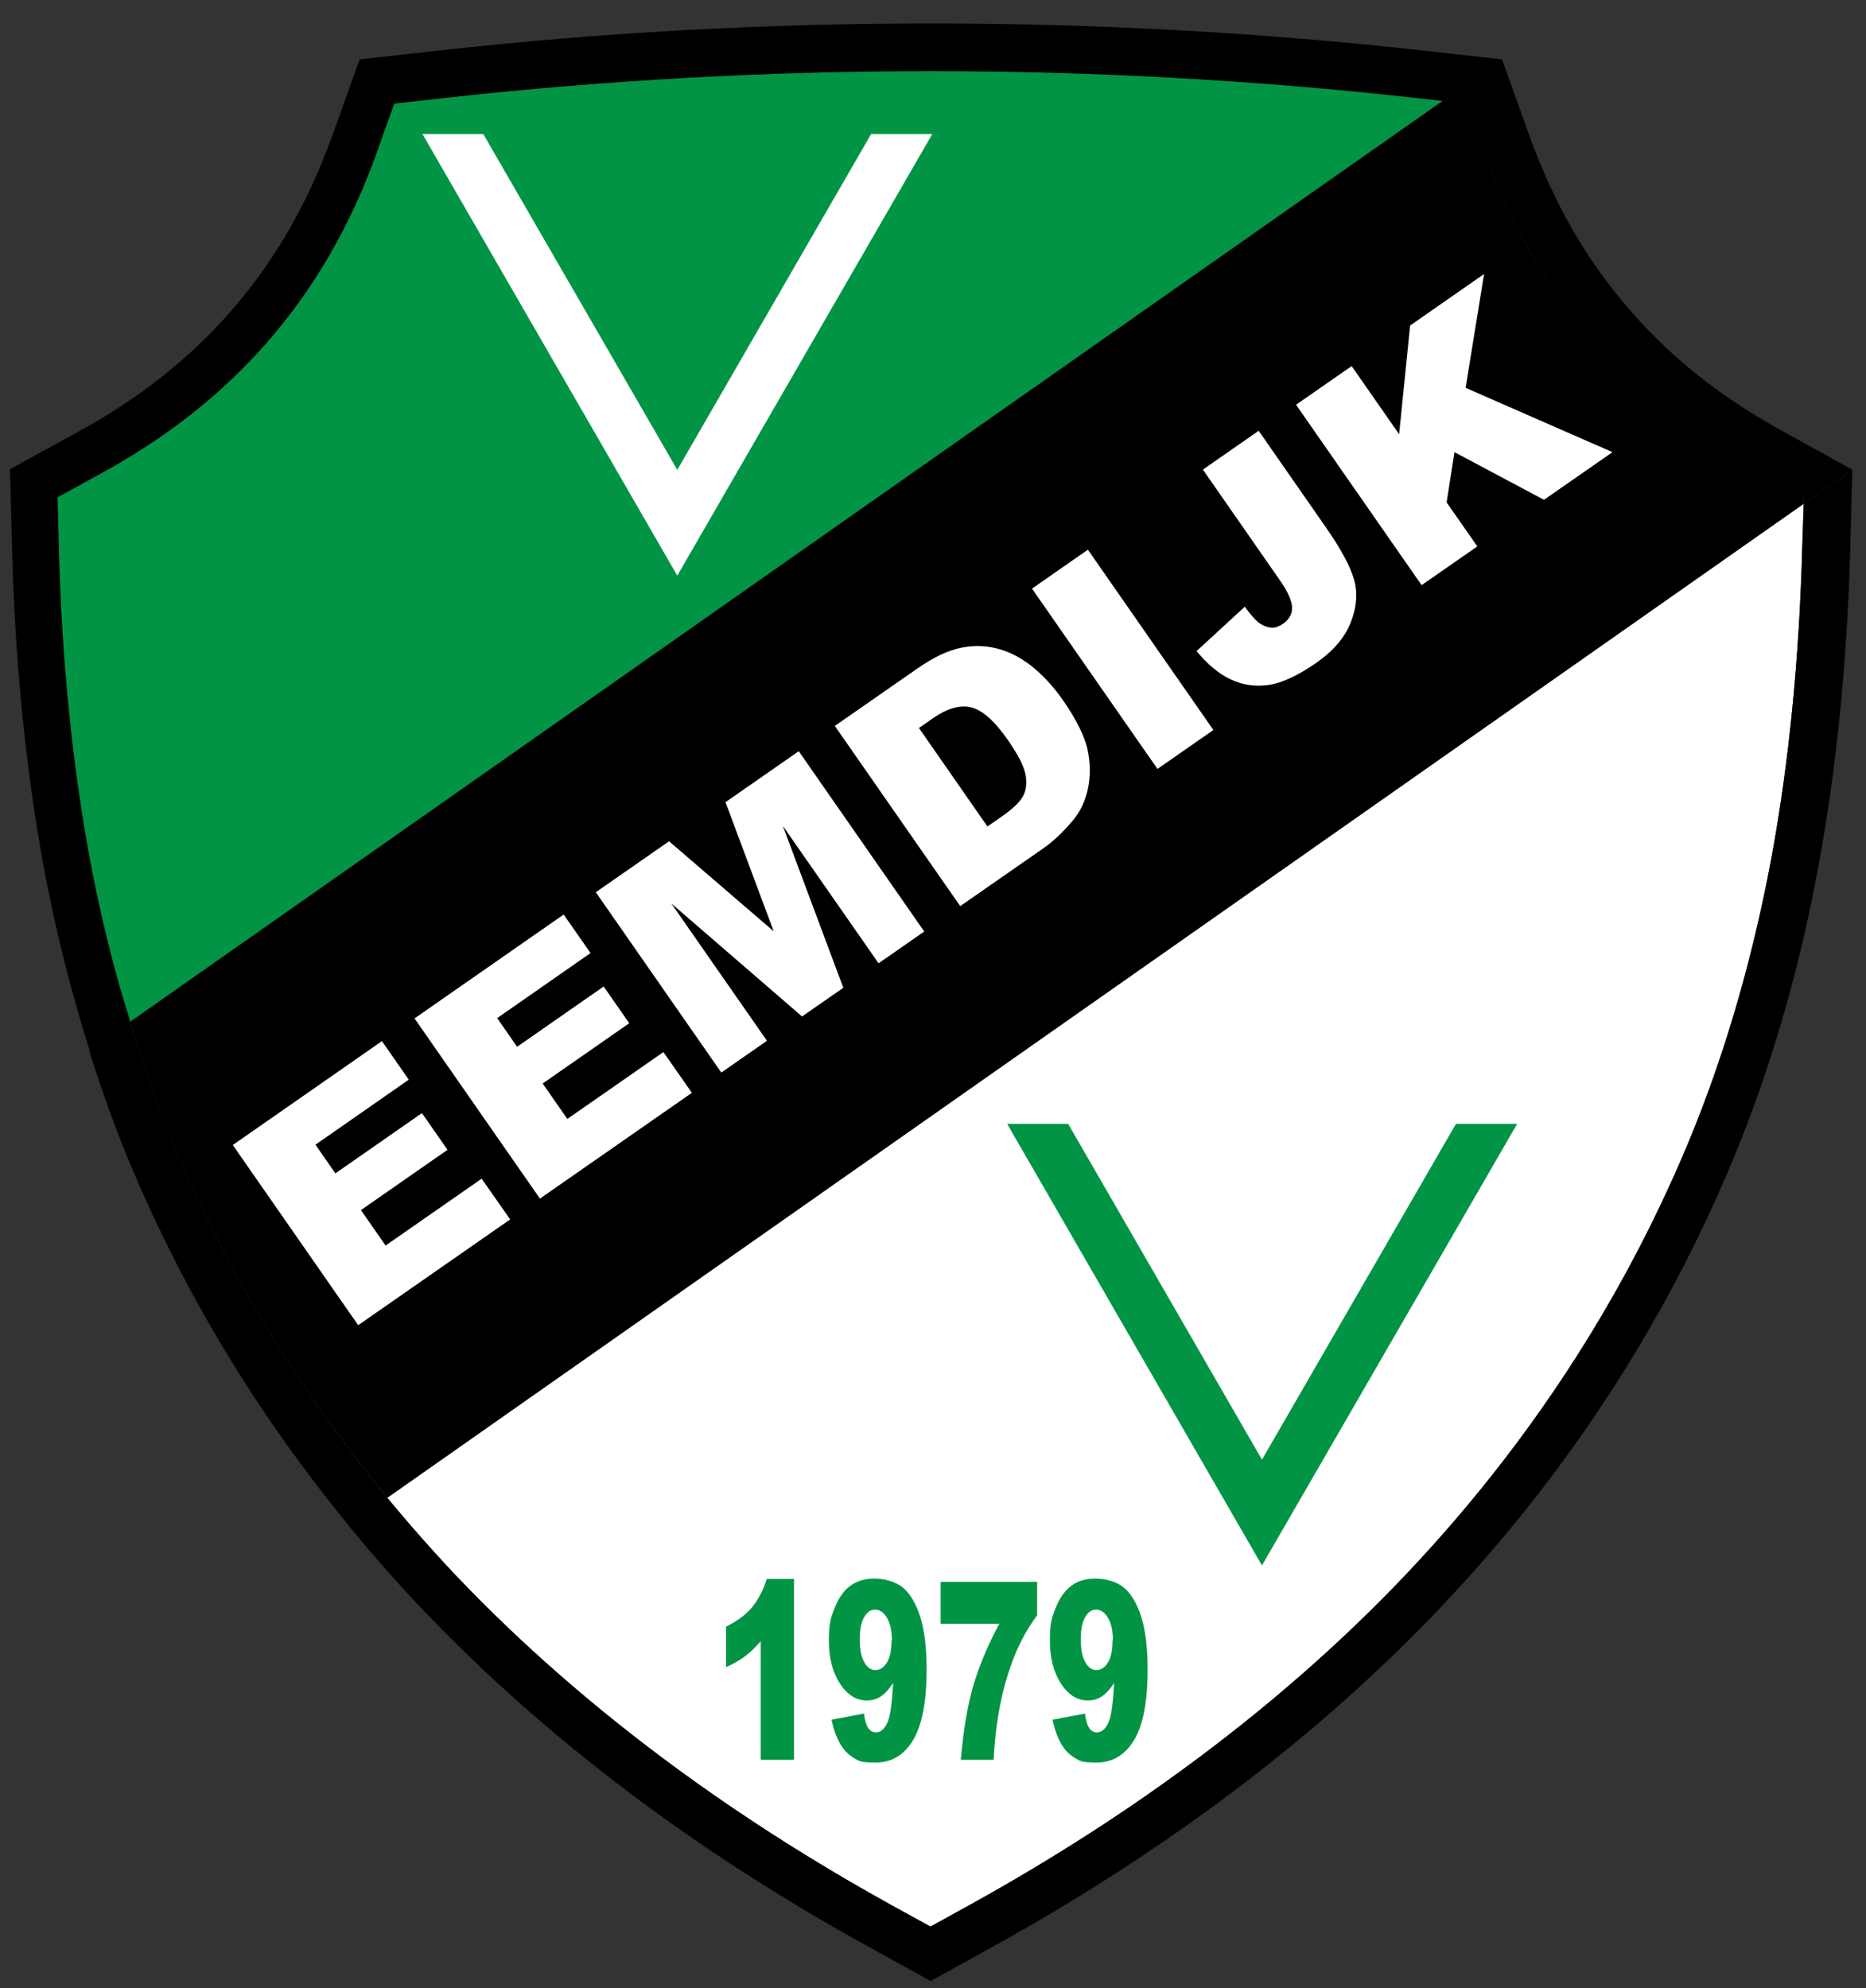 <?xml version="1.0" encoding="UTF-8"?>
<svg xmlns="http://www.w3.org/2000/svg" version="1.1" viewBox="0 0 1021.6 1088.4">
  <rect x="0" y="0" width="1021.6" height="1088.4" fill="#333333" stroke="none"/>
  <defs>
    <style>
      .cls-1 {
        isolation: isolate;
      }

      .cls-2 {
        fill: #fff;
      }

      .cls-3 {
        fill: #009444;
      }
    </style>
  </defs>
  <!-- Generator: Adobe Illustrator 28.6.0, SVG Export Plug-In . SVG Version: 1.2.0 Build 709)  -->
  <g>
    <g id="Layer_1">
      <g>
        <path class="cls-2" d="M253.9,866.9c64,66.3,142.7,125.4,233.9,175.8l21.6,11.9,21.6-11.9c91.1-50.4,169.9-109.5,233.9-175.8,66-68.3,118.2-146.2,155.2-231.5,21.9-50.4,38.5-105.9,49.6-165.1,9.7-52.4,15.4-109.9,17-171l.7-23.4L212.1,819.9c13.2,16.1,27.1,31.9,41.8,47Z"/>
        <path class="cls-3" d="M243.4,53.6l-27.7,3.1-9.3,26.2c-14.6,40.8-34.4,75.1-60.9,105.2-24.7,28.2-54.3,51.4-90.2,71l-23.9,13.1.7,27.1c1.6,61.2,7.4,118.7,17,171,5.8,30.8,13.1,60.6,21.7,89.3L789.6,55.3l-14.4-1.6c-176.2-19.7-355.3-19.7-531.8-.1Z"/>
        <path d="M98.8,635.4c28.8,66.3,66.8,128,113.3,184.3L987.3,275.8v-3.8c0,0-23.8-13-23.8-13-35.9-19.7-65.4-42.9-90.1-71-26.3-30-46.3-64.4-60.9-105.2l-9.3-26.2-13.2-1.4L71.2,559.4c7.9,26.5,17.1,51.9,27.6,76Z"/>
        <g>
          <path d="M49.2,470.3c-9.7-52.3-15.5-109.8-17-171l-.7-27.1,23.9-13.1c35.9-19.7,65.4-42.9,90.2-71,26.3-30,46.3-64.4,60.9-105.2l9.3-26.2,27.7-3.1c176.5-19.6,355.6-19.6,532.2,0l14.4,1.6,32.3-22.7h0l-43.8-4.9c-177.6-19.7-360.3-19.7-537.9,0l-43.8,4.9-14.9,41.5c-13.5,37.5-31.7,69.1-55.9,96.7-22.7,25.8-49.8,47.3-83,65.5l-37.6,20.6,1.1,43.1c1.6,62.5,7.5,121.4,17.4,175.1,6.5,34.7,15,68.1,25.1,100.1l22.3-15.7c-9.1-28.5-16.4-58.3-22.2-89.1Z"/>
          <path d="M986.7,299.3c-1.6,61-7.3,118.6-17,171-11.1,59.3-27.7,114.8-49.6,165.1-37,85.2-89.3,163.1-155.2,231.5-64,66.3-142.7,125.4-233.9,175.8l-21.6,11.9-21.6-11.9c-91.1-50.4-169.8-109.5-233.9-175.8-14.7-15.3-28.6-31.1-42-47.1l-21.3,15c14.2,17.3,28.9,34,44.6,50.2,65.8,68.2,146.5,129,240.1,180.5l34.2,18.9,34.2-18.9c93.6-51.7,174.3-112.4,240.1-180.5,68.2-70.6,122.1-151.1,160.3-239.2,22.7-52.1,40-109.7,51.3-170.8,10-53.7,15.9-112.6,17.6-175.1l1.1-42.7-26.5,18.6-.9,23.5Z"/>
          <path d="M98.8,635.4c-10.5-24.2-19.7-49.6-27.7-76l-22.3,15.7c7.7,24.4,16.3,48.2,26.2,70.8,29.4,67.9,68.3,131.1,115.7,188.9l21.3-15c-46.4-56.4-84.5-118.1-113.2-184.4Z"/>
          <path d="M976.1,236.1c-33.2-18.2-60.4-39.6-83-65.5-24.2-27.5-42.4-59.1-55.9-96.7l-14.9-41.5-32.3,22.8,13.2,1.5,9.3,26.2c14.6,40.6,34.6,75.1,60.9,105.2,24.7,28.2,54.1,51.4,90.1,71l23.9,13v3.8c0,0,26.4-18.6,26.4-18.6v-.4l-37.7-20.8Z"/>
        </g>
        <polygon class="cls-2" points="370.8 257.2 264.6 73.4 231.3 73.4 370.8 315.1 510.4 73.4 476.9 73.4 370.8 257.2"/>
        <polygon class="cls-3" points="690.9 799 584.8 615.2 551.4 615.2 690.9 856.9 830.6 615.2 797.1 615.2 690.9 799"/>
        <g class="cls-1">
          <path class="cls-2" d="M127.4,626.8l81.7-56.9,14.7,21.1-51.1,35.6,10.9,15.7,47.4-33,14,20.1-47.4,33,13.5,19.4,52.6-36.6,15.6,22.3-83.2,57.9-68.7-98.7Z"/>
          <path class="cls-2" d="M226.9,557.5l81.7-56.9,14.7,21.1-51.1,35.6,10.9,15.7,47.4-33,14,20.1-47.4,33,13.5,19.4,52.6-36.6,15.6,22.3-83.2,57.9-68.7-98.7Z"/>
          <path class="cls-2" d="M326.2,488.4l40.1-27.9,57.3,49.3-26.4-70.7,40.1-27.9,68.7,98.7-25,17.4-52.4-75.2,33.1,88.6-22.6,15.7-71.6-61.9,52.4,75.2-25,17.4-68.7-98.7Z"/>
          <path class="cls-2" d="M457,397.4l45.3-31.5c8.9-6.2,17-10,24.2-11.4,7.2-1.4,14.1-1.1,20.9.9,6.7,2,13,5.5,18.8,10.4,5.8,4.9,11,10.7,15.7,17.4,7.3,10.5,11.8,19.6,13.5,27,1.6,7.5,1.7,14.7.2,21.6-1.5,6.9-4.3,12.7-8.3,17.4-5.4,6.4-10.9,11.6-16.3,15.3l-45.3,31.5-68.7-98.7ZM503.1,398.5l37.5,53.9,7.5-5.2c6.4-4.4,10.4-8.3,12.1-11.6,1.7-3.3,2.1-7.2,1.2-11.8-.9-4.6-4.1-10.8-9.6-18.7-7.3-10.5-14-16.4-20.1-17.9-6.1-1.5-13.1.5-21,6l-7.6,5.3Z"/>
          <path class="cls-2" d="M565,322.2l30.6-21.3,68.7,98.7-30.6,21.3-68.7-98.7Z"/>
          <path class="cls-2" d="M658.5,257.1l30.6-21.3,37.3,53.6c7.8,11.3,12.8,20.5,14.9,27.8,2.1,7.3,1.5,15-1.7,23.3-3.2,8.3-9.5,15.7-18.9,22.3-10,6.9-18.6,11-26,12.1-7.3,1.1-14.3.1-20.9-3-6.6-3.1-12.8-8.3-18.7-15.5l26.4-24.3c3.1,4.3,5.7,7.3,7.9,8.9,2.2,1.6,4.6,2.5,7.2,2.6,1.8,0,3.7-.7,5.9-2.2,3.4-2.4,5-5.4,4.9-9-.2-3.6-2.3-8.5-6.5-14.5l-42.3-60.8Z"/>
          <path class="cls-2" d="M709.5,221.6l30.5-21.2,26,37.3,6-59.5,40.5-28.2-10.1,62.3,80.4,35.2-37.5,26.1-49-26.1-4.3,27.5,16.8,24.1-30.5,21.2-68.7-98.7Z"/>
        </g>
        <g class="cls-1">
          <path class="cls-3" d="M434.7,864.3v99h-18.2v-64.9c-3,3.4-5.8,6.1-8.6,8.2-2.8,2.1-6.2,4.1-10.4,6v-22.2c6.1-3,10.9-6.5,14.3-10.7,3.4-4.2,6.1-9.3,8-15.4h14.9Z"/>
          <path class="cls-3" d="M455.1,941.4l17.9-3.4c.5,3.8,1.3,6.4,2.4,8,1.1,1.5,2.5,2.3,4.1,2.3,2.9,0,5.2-2.2,6.8-6.6,1.2-3.2,2.1-10.1,2.7-20.5-2.2,3.3-4.4,5.8-6.6,7.3-2.3,1.6-4.9,2.3-7.9,2.3-5.8,0-10.7-3.1-14.7-9.3-4-6.2-6-14-6-23.5s1-12.4,3.1-17.7,4.8-9.3,8.4-12.1c3.6-2.7,8.1-4.1,13.5-4.1s11.7,1.7,15.6,5c3.9,3.3,7.1,8.7,9.4,15.9,2.3,7.3,3.5,16.9,3.5,28.9,0,17.6-2.5,30.5-7.4,38.6-4.9,8.2-11.8,12.3-20.5,12.3s-9.2-.9-12.2-2.7c-3-1.8-5.5-4.4-7.4-7.9-2-3.5-3.5-7.8-4.6-13ZM488.3,898c0-5.3-.9-9.4-2.7-12.4-1.8-3-3.9-4.5-6.5-4.5s-4.4,1.4-6,4.1c-1.6,2.7-2.4,6.8-2.4,12.2s.8,9.6,2.5,12.5c1.6,2.9,3.7,4.3,6.1,4.3s4.6-1.4,6.3-4.2c1.7-2.8,2.5-6.8,2.5-12Z"/>
          <path class="cls-3" d="M515.1,865.9h52.7v18.3c-4.6,6.2-8.4,12.9-11.5,20.1-3.7,8.8-6.7,18.5-8.8,29.3-1.7,8.4-2.9,18.3-3.5,29.7h-18c1.4-15.9,3.6-29.2,6.7-40s7.9-22.3,14.4-34.5h-32.1v-22.8Z"/>
          <path class="cls-3" d="M576.1,941.4l17.9-3.4c.5,3.8,1.3,6.4,2.4,8s2.5,2.3,4.1,2.3c2.9,0,5.2-2.2,6.8-6.6,1.2-3.2,2.1-10.1,2.7-20.5-2.2,3.3-4.4,5.8-6.6,7.3-2.3,1.6-4.9,2.3-7.9,2.3-5.8,0-10.7-3.1-14.7-9.3-4-6.2-6-14-6-23.5s1-12.4,3.1-17.7,4.8-9.3,8.4-12.1,8.1-4.1,13.5-4.1,11.7,1.7,15.6,5c3.9,3.3,7.1,8.7,9.4,15.9,2.3,7.3,3.5,16.9,3.5,28.9,0,17.6-2.5,30.5-7.4,38.6s-11.8,12.3-20.5,12.3-9.2-.9-12.2-2.7c-3-1.8-5.5-4.4-7.4-7.9-2-3.5-3.5-7.8-4.6-13ZM609.3,898c0-5.3-.9-9.4-2.7-12.4-1.8-3-3.9-4.5-6.5-4.5s-4.4,1.4-6,4.1c-1.6,2.7-2.4,6.8-2.4,12.2s.8,9.6,2.5,12.5c1.6,2.9,3.7,4.3,6.1,4.3s4.6-1.4,6.3-4.2c1.7-2.8,2.5-6.8,2.5-12Z"/>
        </g>
      </g>
    </g>
  </g>
</svg>